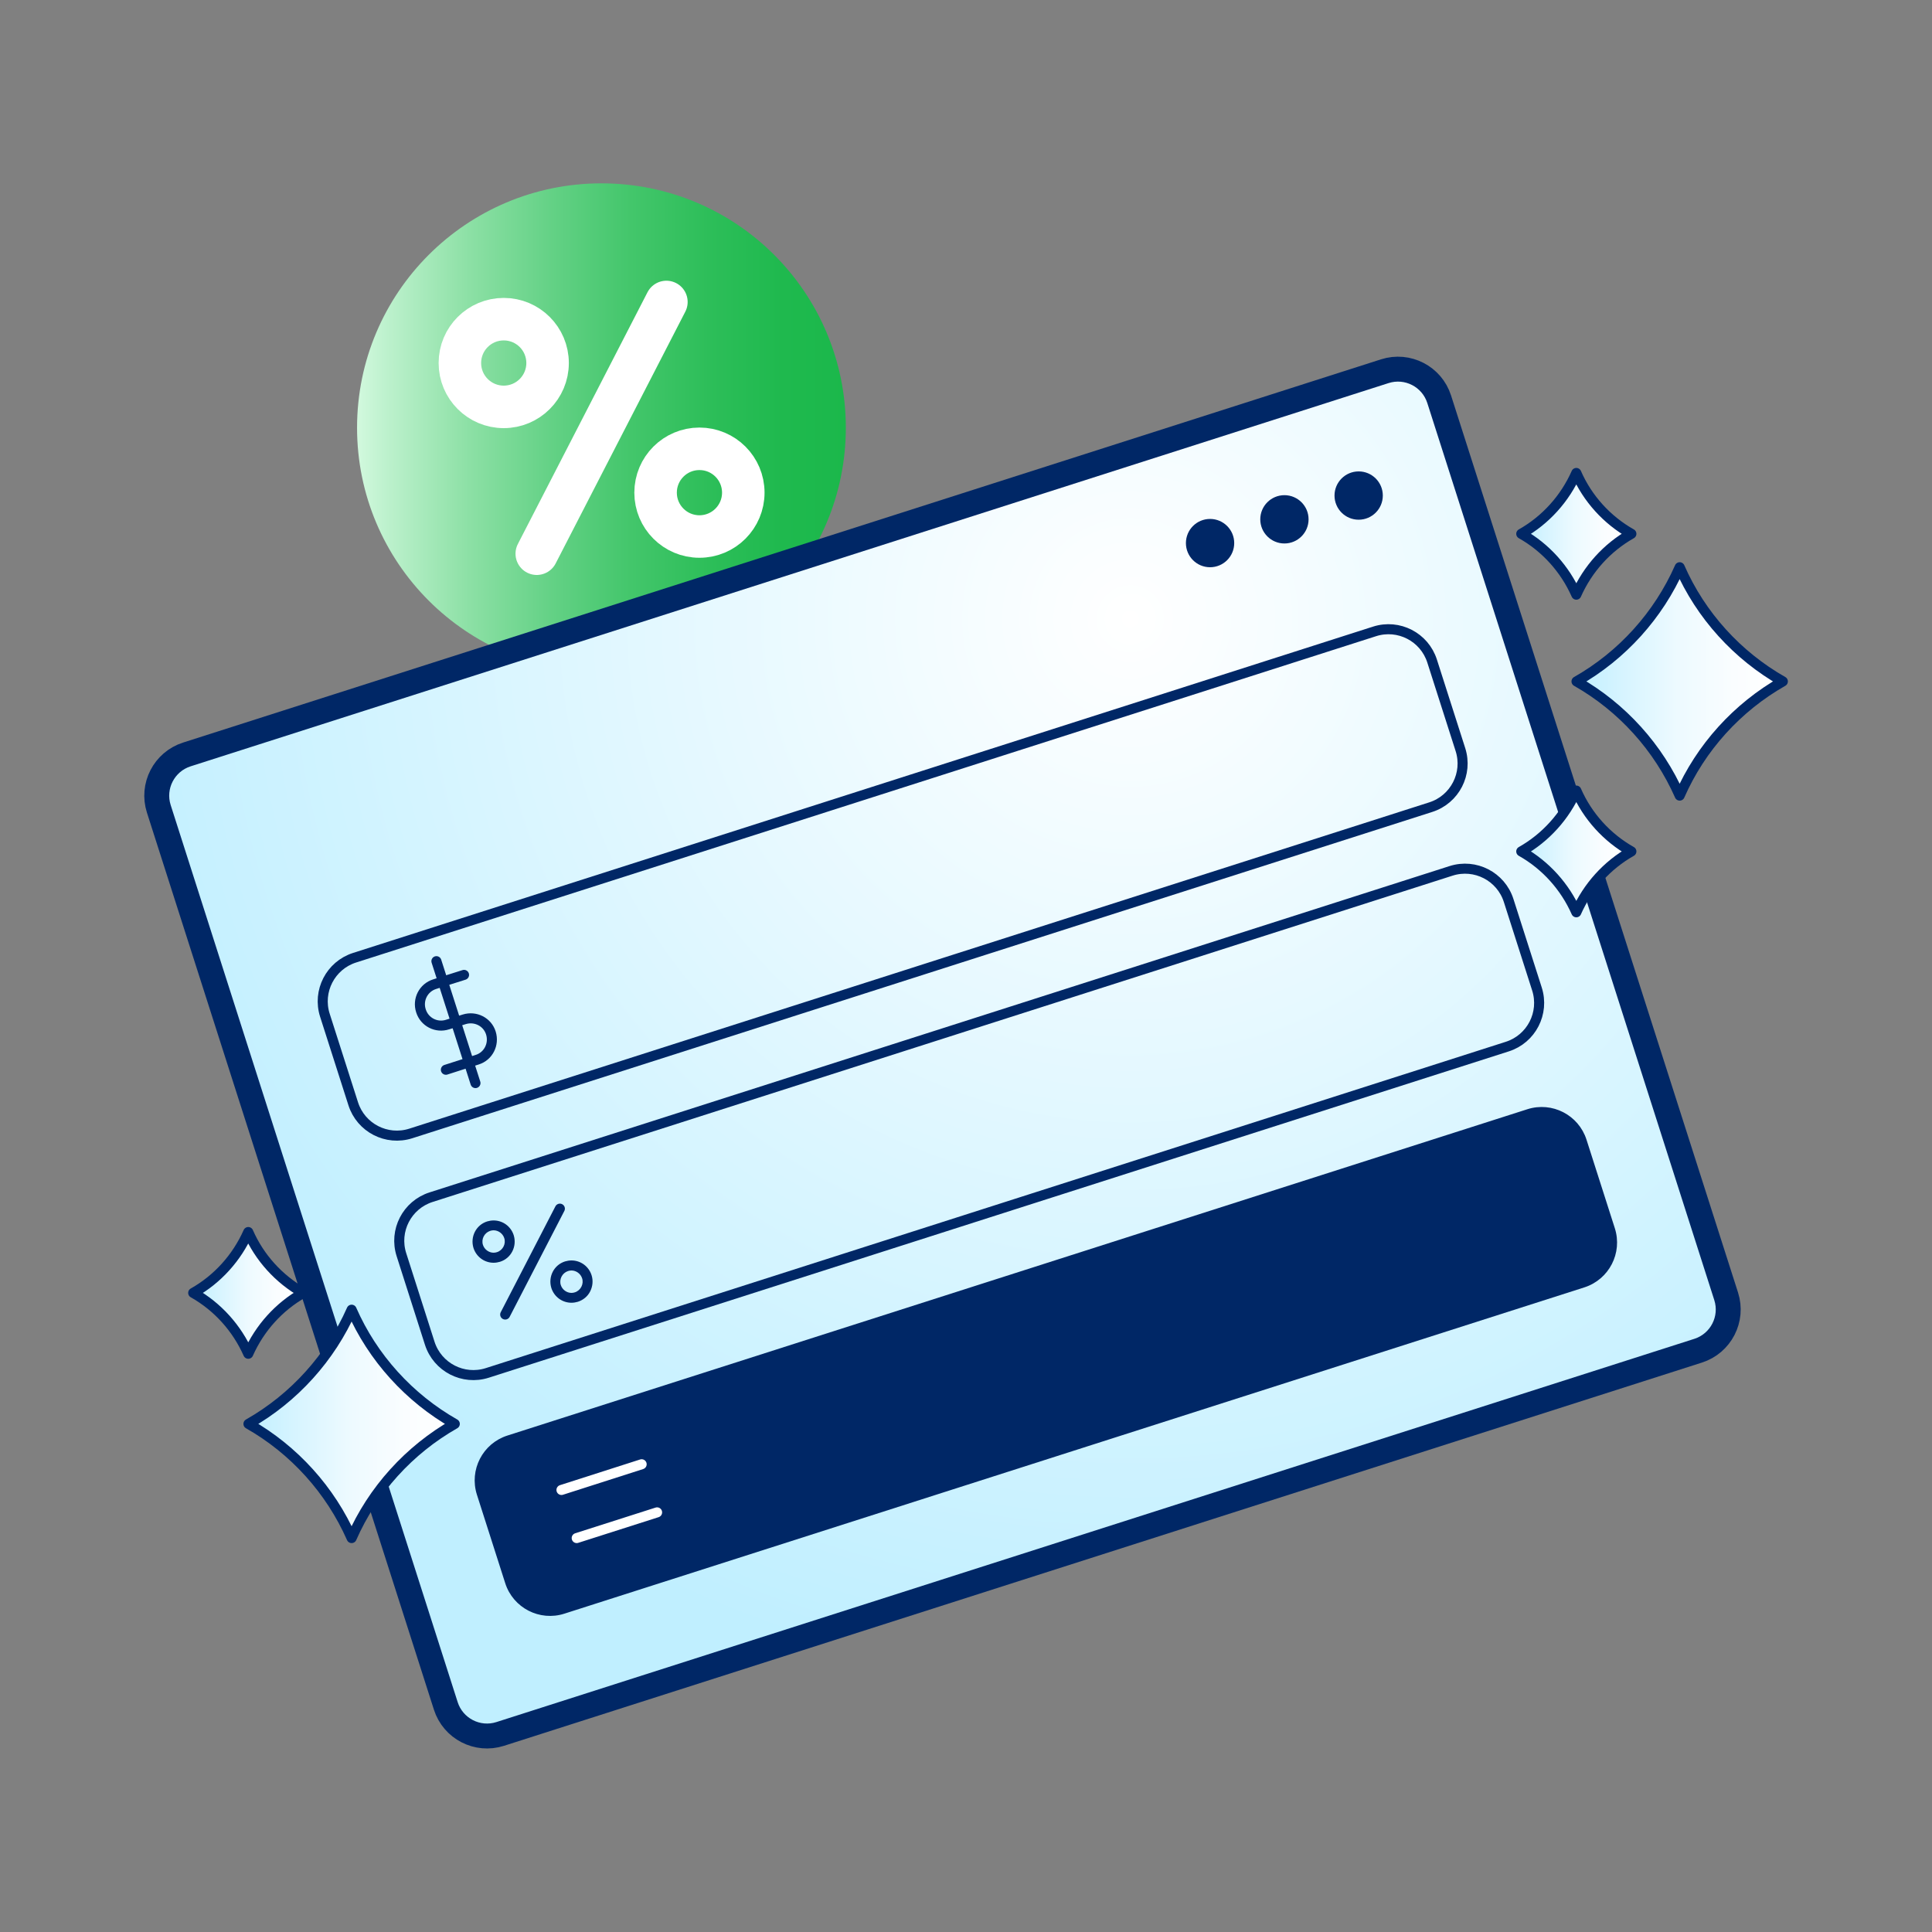 <?xml version="1.0" encoding="UTF-8"?>
<svg xmlns="http://www.w3.org/2000/svg" width="70" height="70" viewBox="0 0 70 70" fill="none">
  <rect x="0" y="0" width="70" height="70" fill="#808080" stroke="none"/>
  <g id="calculadora-frete 2" clip-path="url(#clip0_5429_3128)">
    <g id="Camada 1">
      <g id="Group">
        <g id="Group_2">
          <path id="Vector" d="M21.791 24.353C26.682 24.353 30.646 20.388 30.646 15.498C30.646 10.607 26.682 6.643 21.791 6.643C16.901 6.643 12.937 10.607 12.937 15.498C12.937 20.388 16.901 24.353 21.791 24.353Z" fill="url(#paint0_linear_5429_3128)"></path>
          <g id="Group_3">
            <path id="Vector_2" d="M19.448 20.062L24.145 10.941" stroke="white" stroke-width="1.54" stroke-linecap="round" stroke-linejoin="round"></path>
            <g id="Group_4">
              <path id="Vector_3" d="M25.342 19.439C26.22 19.439 26.931 18.727 26.931 17.85C26.931 16.972 26.22 16.261 25.342 16.261C24.464 16.261 23.753 16.972 23.753 17.85C23.753 18.727 24.464 19.439 25.342 19.439Z" stroke="white" stroke-width="1.54" stroke-linecap="round" stroke-linejoin="round"></path>
              <path id="Vector_4" d="M18.251 14.742C19.129 14.742 19.84 14.03 19.84 13.153C19.84 12.275 19.129 11.564 18.251 11.564C17.373 11.564 16.662 12.275 16.662 13.153C16.662 14.03 17.373 14.742 18.251 14.742Z" stroke="white" stroke-width="1.54" stroke-linecap="round" stroke-linejoin="round"></path>
            </g>
          </g>
        </g>
        <g id="Group_5">
          <path id="Vector_5" d="M50.173 13.45L6.77 27.335C5.945 27.599 5.49 28.481 5.754 29.306L16.152 61.808C16.416 62.633 17.298 63.088 18.123 62.824L61.526 48.939C62.351 48.675 62.806 47.792 62.542 46.968L52.144 14.465C51.88 13.64 50.998 13.186 50.173 13.45Z" fill="url(#paint1_radial_5429_3128)" stroke="#002766" stroke-width="0.903" stroke-miterlimit="10"></path>
          <g id="Group_6">
            <path id="Vector_6" d="M43.843 20.552C44.326 20.552 44.718 20.16 44.718 19.677C44.718 19.194 44.326 18.802 43.843 18.802C43.359 18.802 42.968 19.194 42.968 19.677C42.968 20.16 43.359 20.552 43.843 20.552Z" fill="#002766"></path>
            <path id="Vector_7" d="M46.537 19.691C47.02 19.691 47.412 19.299 47.412 18.816C47.412 18.333 47.02 17.941 46.537 17.941C46.054 17.941 45.662 18.333 45.662 18.816C45.662 19.299 46.054 19.691 46.537 19.691Z" fill="#002766"></path>
            <path id="Vector_8" d="M49.227 18.83C49.71 18.83 50.102 18.438 50.102 17.955C50.102 17.472 49.71 17.08 49.227 17.08C48.743 17.08 48.352 17.472 48.352 17.955C48.352 18.438 48.743 18.83 49.227 18.83Z" fill="#002766"></path>
          </g>
          <path id="Vector_9" d="M49.803 22.877L12.847 34.7C11.974 34.979 11.493 35.913 11.772 36.785L12.798 39.992C13.077 40.865 14.011 41.346 14.884 41.067L51.84 29.244C52.712 28.965 53.193 28.031 52.914 27.159L51.888 23.952C51.609 23.079 50.675 22.598 49.803 22.877Z" stroke="#002766" stroke-width="0.364" stroke-linecap="round" stroke-linejoin="round"></path>
          <path id="Vector_10" d="M52.575 31.553L15.619 43.376C14.746 43.655 14.265 44.588 14.545 45.461L15.57 48.668C15.85 49.541 16.783 50.022 17.656 49.743L54.612 37.92C55.485 37.641 55.966 36.707 55.687 35.834L54.661 32.627C54.382 31.755 53.448 31.274 52.575 31.553Z" stroke="#002766" stroke-width="0.364" stroke-linecap="round" stroke-linejoin="round"></path>
          <path id="Vector_11" d="M55.353 40.233L18.398 52.056C17.525 52.335 17.044 53.269 17.323 54.142L18.349 57.349C18.628 58.221 19.562 58.702 20.434 58.423L57.39 46.601C58.263 46.321 58.744 45.388 58.465 44.515L57.439 41.308C57.16 40.435 56.226 39.954 55.353 40.233Z" fill="#002766" stroke="#002766" stroke-width="0.091" stroke-miterlimit="10"></path>
          <g id="Group_7">
            <path id="Vector_12" d="M17.884 44.576C18.052 44.576 18.213 44.688 18.269 44.856C18.339 45.066 18.22 45.297 18.01 45.367C17.968 45.381 17.926 45.388 17.884 45.388C17.716 45.388 17.555 45.276 17.499 45.108C17.429 44.898 17.548 44.667 17.758 44.597C17.8 44.583 17.842 44.576 17.884 44.576ZM17.884 44.219C17.807 44.219 17.723 44.233 17.653 44.254C17.247 44.38 17.03 44.814 17.156 45.22C17.261 45.542 17.555 45.752 17.884 45.752C17.961 45.752 18.045 45.738 18.115 45.717C18.521 45.591 18.738 45.157 18.612 44.751C18.507 44.429 18.213 44.219 17.884 44.219Z" fill="#002766"></path>
            <path id="Vector_13" d="M20.705 46.032C20.873 46.032 21.034 46.144 21.09 46.312C21.16 46.522 21.041 46.753 20.831 46.823C20.789 46.837 20.747 46.844 20.705 46.844C20.537 46.844 20.376 46.732 20.32 46.564C20.25 46.354 20.369 46.123 20.579 46.053C20.621 46.039 20.663 46.032 20.705 46.032ZM20.705 45.668C20.628 45.668 20.544 45.682 20.474 45.703C20.068 45.829 19.851 46.263 19.977 46.669C20.082 46.991 20.376 47.201 20.705 47.201C20.782 47.201 20.866 47.187 20.936 47.166C21.132 47.103 21.293 46.97 21.384 46.788C21.475 46.606 21.496 46.396 21.433 46.2C21.328 45.878 21.034 45.668 20.705 45.668Z" fill="#002766"></path>
            <path id="Vector_14" d="M18.304 47.628L20.285 43.792" stroke="#002766" stroke-width="0.364" stroke-linecap="round" stroke-linejoin="round"></path>
          </g>
          <g id="Group_8">
            <path id="Vector_15" d="M16.813 35.322L15.749 35.658C15.343 35.784 15.119 36.218 15.252 36.624C15.378 37.03 15.812 37.254 16.218 37.121L16.82 36.932C17.226 36.806 17.66 37.023 17.786 37.429C17.912 37.835 17.695 38.269 17.289 38.395L16.155 38.759" stroke="#002766" stroke-width="0.364" stroke-linecap="round" stroke-linejoin="round"></path>
            <path id="Vector_16" d="M15.812 34.825L17.227 39.242" stroke="#002766" stroke-width="0.364" stroke-linecap="round" stroke-linejoin="round"></path>
          </g>
          <g id="Group_9">
            <path id="Vector_17" d="M20.343 53.984L23.248 53.053" stroke="white" stroke-width="0.364" stroke-linecap="round" stroke-linejoin="round"></path>
            <path id="Vector_18" d="M20.895 55.727L23.808 54.796" stroke="white" stroke-width="0.364" stroke-linecap="round" stroke-linejoin="round"></path>
          </g>
        </g>
        <g id="Group_10">
          <path id="Vector_19" d="M10.99 46.844C10.108 47.341 9.408 48.118 8.995 49.049C8.582 48.118 7.882 47.341 7 46.844C7.882 46.347 8.582 45.57 8.995 44.639C9.401 45.57 10.108 46.347 10.99 46.844Z" fill="url(#paint2_linear_5429_3128)" stroke="#002766" stroke-width="0.364" stroke-linecap="round" stroke-linejoin="round"></path>
          <path id="Vector_20" d="M59.108 19.341C58.226 19.838 57.526 20.615 57.113 21.546C56.7 20.615 56 19.838 55.118 19.341C56 18.844 56.7 18.067 57.113 17.136C57.519 18.067 58.226 18.844 59.108 19.341Z" fill="url(#paint3_linear_5429_3128)" stroke="#002766" stroke-width="0.364" stroke-linecap="round" stroke-linejoin="round"></path>
          <path id="Vector_21" d="M59.108 30.849C58.226 31.346 57.526 32.123 57.113 33.054C56.7 32.123 56 31.346 55.118 30.849C56 30.352 56.7 29.575 57.113 28.644C57.519 29.575 58.226 30.352 59.108 30.849Z" fill="url(#paint4_linear_5429_3128)" stroke="#002766" stroke-width="0.364" stroke-linecap="round" stroke-linejoin="round"></path>
          <path id="Vector_22" d="M16.478 51.59C14.826 52.528 13.503 53.984 12.74 55.727C11.97 53.984 10.654 52.528 9.002 51.59C10.654 50.652 11.97 49.196 12.74 47.453C13.503 49.196 14.826 50.652 16.478 51.59Z" fill="url(#paint5_linear_5429_3128)" stroke="#002766" stroke-width="0.364" stroke-linecap="round" stroke-linejoin="round"></path>
          <path id="Vector_23" d="M64.596 24.689C62.944 25.627 61.621 27.083 60.858 28.826C60.088 27.083 58.772 25.627 57.12 24.689C58.772 23.751 60.088 22.295 60.858 20.552C61.621 22.295 62.944 23.751 64.596 24.689Z" fill="url(#paint6_linear_5429_3128)" stroke="#002766" stroke-width="0.364" stroke-linecap="round" stroke-linejoin="round"></path>
        </g>
      </g>
    </g>
  </g>
  <defs>
    <linearGradient id="paint0_linear_5429_3128" x1="12.937" y1="15.498" x2="30.654" y2="15.498" gradientUnits="userSpaceOnUse">
      <stop stop-color="#D2F9DE"></stop>
      <stop offset="0.06" stop-color="#BDF1CD"></stop>
      <stop offset="0.23" stop-color="#8CE0A5"></stop>
      <stop offset="0.4" stop-color="#63D185"></stop>
      <stop offset="0.56" stop-color="#43C66B"></stop>
      <stop offset="0.72" stop-color="#2DBE59"></stop>
      <stop offset="0.87" stop-color="#1FB94E"></stop>
      <stop offset="1" stop-color="#1BB84B"></stop>
    </linearGradient>
    <radialGradient id="paint1_radial_5429_3128" cx="0" cy="0" r="1" gradientUnits="userSpaceOnUse" gradientTransform="translate(40.822 22.379) rotate(-17.74) scale(38.913 38.913)">
      <stop stop-color="white"></stop>
      <stop offset="1" stop-color="#C0EFFF"></stop>
    </radialGradient>
    <linearGradient id="paint2_linear_5429_3128" x1="7.007" y1="46.844" x2="10.99" y2="46.844" gradientUnits="userSpaceOnUse">
      <stop stop-color="#C0EFFF"></stop>
      <stop offset="0.22" stop-color="#D6F4FF"></stop>
      <stop offset="0.49" stop-color="#EDFAFF"></stop>
      <stop offset="0.76" stop-color="#FAFDFF"></stop>
      <stop offset="1" stop-color="white"></stop>
    </linearGradient>
    <linearGradient id="paint3_linear_5429_3128" x1="55.125" y1="19.341" x2="59.108" y2="19.341" gradientUnits="userSpaceOnUse">
      <stop stop-color="#C0EFFF"></stop>
      <stop offset="0.22" stop-color="#D6F4FF"></stop>
      <stop offset="0.49" stop-color="#EDFAFF"></stop>
      <stop offset="0.76" stop-color="#FAFDFF"></stop>
      <stop offset="1" stop-color="white"></stop>
    </linearGradient>
    <linearGradient id="paint4_linear_5429_3128" x1="55.125" y1="30.849" x2="59.108" y2="30.849" gradientUnits="userSpaceOnUse">
      <stop stop-color="#C0EFFF"></stop>
      <stop offset="0.22" stop-color="#D6F4FF"></stop>
      <stop offset="0.49" stop-color="#EDFAFF"></stop>
      <stop offset="0.76" stop-color="#FAFDFF"></stop>
      <stop offset="1" stop-color="white"></stop>
    </linearGradient>
    <linearGradient id="paint5_linear_5429_3128" x1="9.002" y1="51.59" x2="16.478" y2="51.59" gradientUnits="userSpaceOnUse">
      <stop stop-color="#C0EFFF"></stop>
      <stop offset="0.22" stop-color="#D6F4FF"></stop>
      <stop offset="0.49" stop-color="#EDFAFF"></stop>
      <stop offset="0.76" stop-color="#FAFDFF"></stop>
      <stop offset="1" stop-color="white"></stop>
    </linearGradient>
    <linearGradient id="paint6_linear_5429_3128" x1="57.12" y1="24.689" x2="64.596" y2="24.689" gradientUnits="userSpaceOnUse">
      <stop stop-color="#C0EFFF"></stop>
      <stop offset="0.22" stop-color="#D6F4FF"></stop>
      <stop offset="0.49" stop-color="#EDFAFF"></stop>
      <stop offset="0.76" stop-color="#FAFDFF"></stop>
      <stop offset="1" stop-color="white"></stop>
    </linearGradient>
    <clipPath id="clip0_5429_3128">
      <rect width="70" height="70" fill="white"></rect>
    </clipPath>
  </defs>
</svg>
